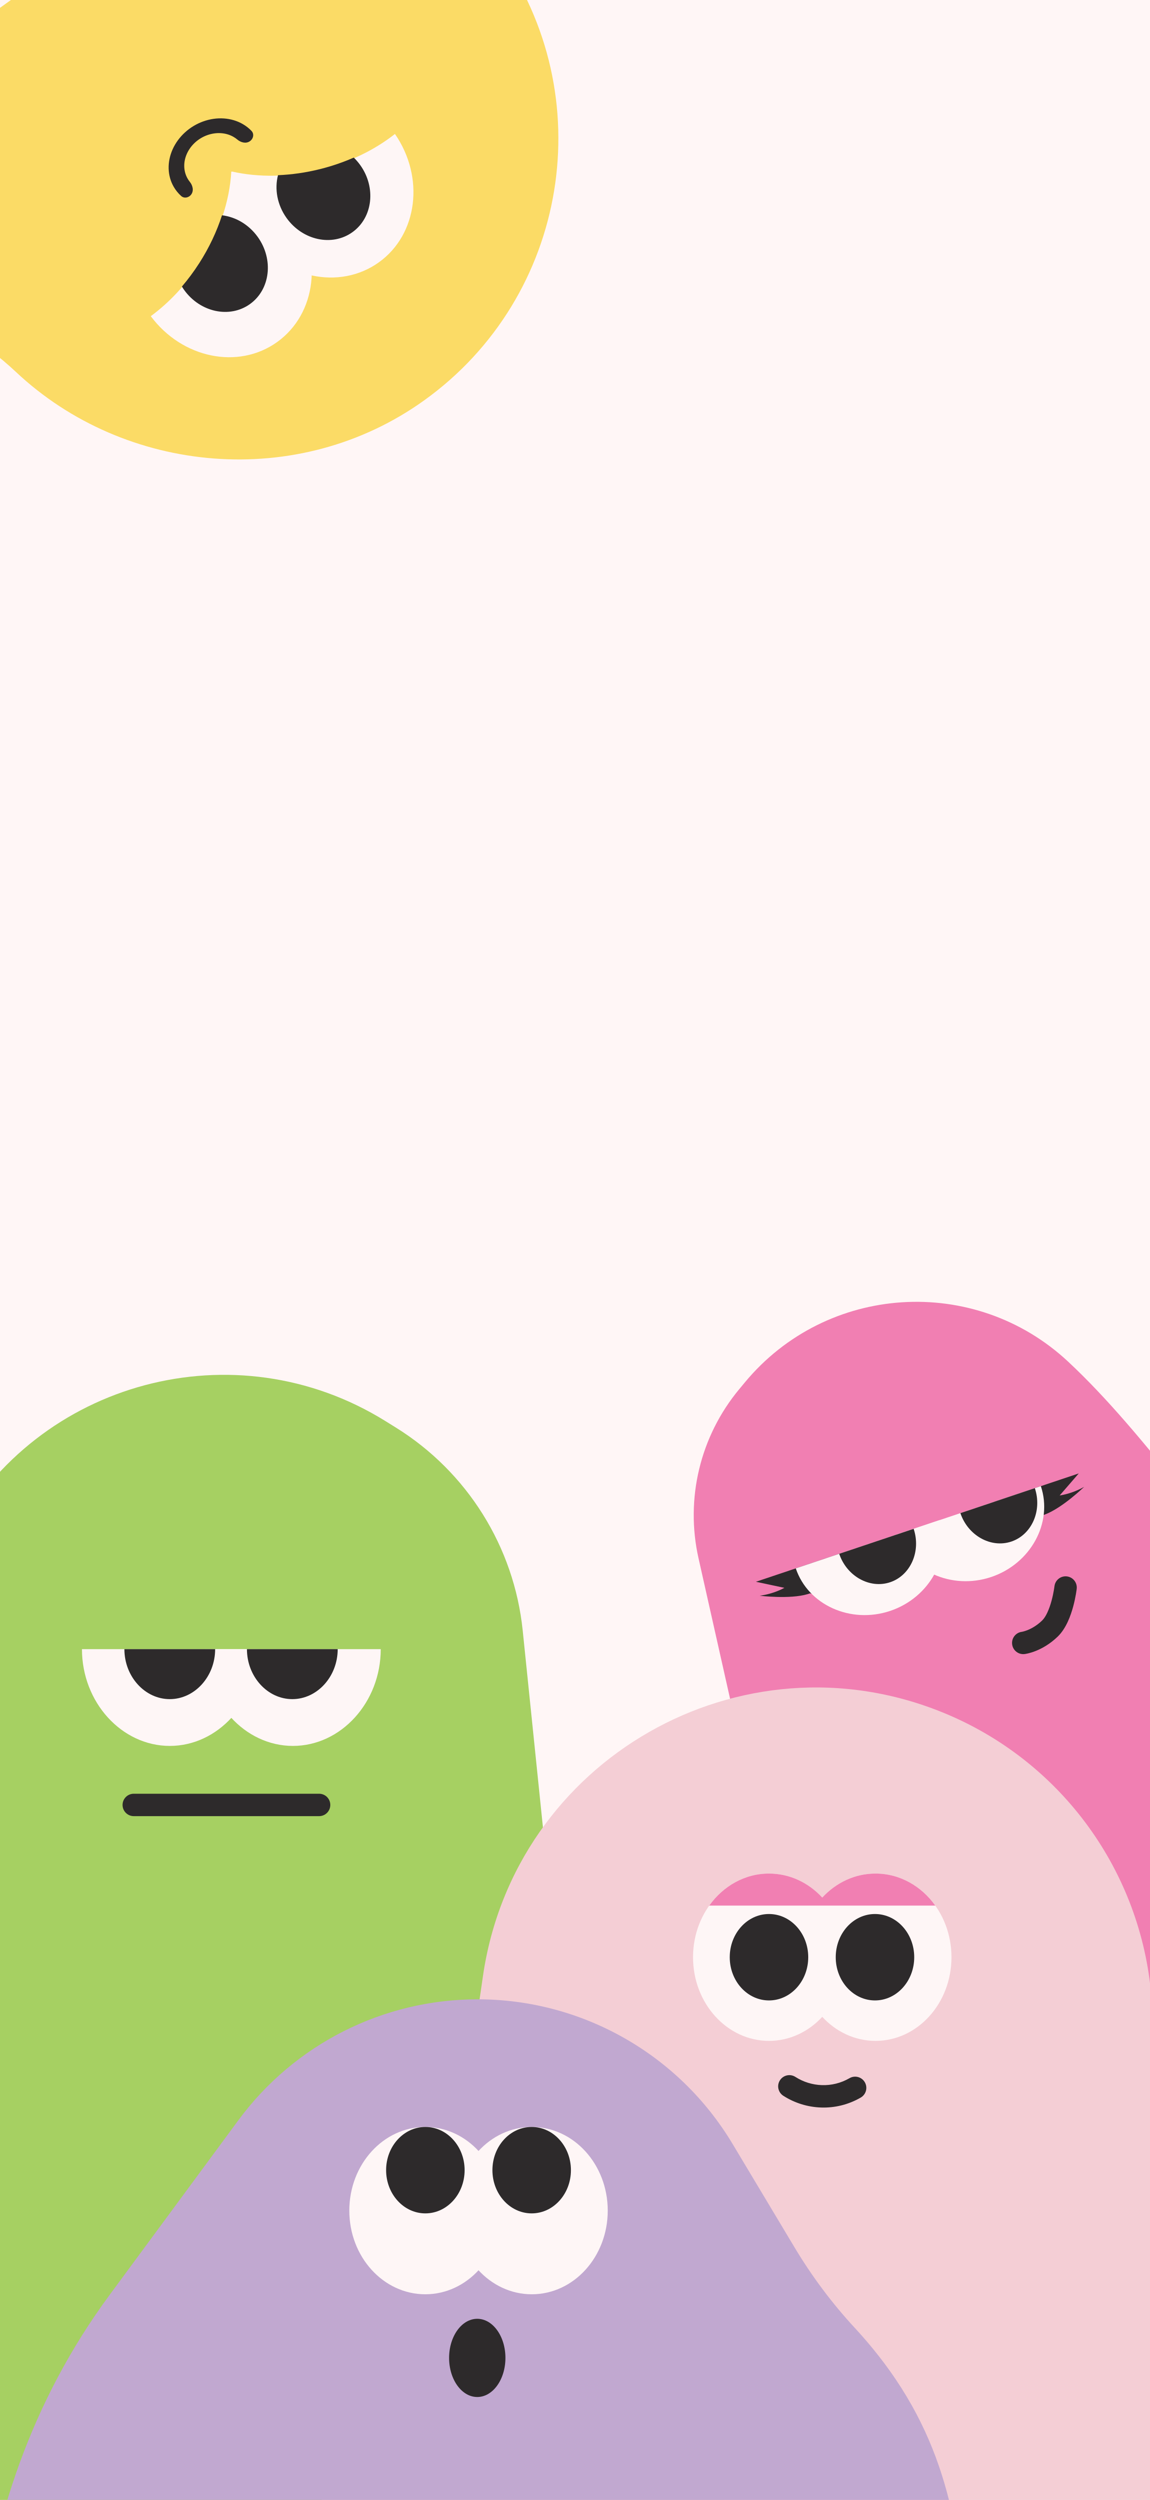 <?xml version="1.0" encoding="UTF-8"?> <svg xmlns="http://www.w3.org/2000/svg" width="440" height="956" viewBox="0 0 440 956" fill="none"><rect x="0" y="0" width="440" height="956" fill="#808080" stroke="none"/><g clip-path="url(#clip0_757_270)"><rect width="440" height="956" fill="#FFF6F6"></rect><path d="M282.777 531.311L284.976 528.661C316.27 490.929 372.892 487.297 408.708 520.737C438.539 548.579 465.515 589.365 495.268 622.465C536.46 668.281 586.58 723.728 589.606 785.26L590.179 796.895C592.352 841.076 564.852 881.331 522.875 895.409L410.01 933.263C382.135 942.612 349.663 944.138 329.499 922.77C304.048 895.805 292.221 855.14 295.13 816.618C298.919 766.443 293.723 713.684 283.281 667.198L267.255 595.884C262.145 573.124 267.877 549.277 282.777 531.311Z" fill="#F17FB2"></path><path d="M403.446 606.604C403.716 604.255 405.839 602.568 408.189 602.836C410.539 603.105 412.226 605.228 411.958 607.578L407.702 607.092C411.736 607.553 411.946 607.578 411.957 607.58L411.958 607.582C411.958 607.583 411.958 607.585 411.957 607.587C411.957 607.59 411.956 607.594 411.955 607.599C411.954 607.608 411.953 607.621 411.951 607.635C411.947 607.665 411.942 607.706 411.936 607.757C411.923 607.857 411.905 607.998 411.88 608.174C411.831 608.527 411.756 609.026 411.651 609.632C411.441 610.84 411.109 612.508 410.612 614.343C409.683 617.776 407.951 622.704 404.694 625.852L404.693 625.854C401.694 628.749 398.644 630.404 396.295 631.34C395.122 631.807 394.121 632.097 393.381 632.273C393.011 632.361 392.705 632.422 392.473 632.462C392.357 632.482 392.259 632.498 392.182 632.509C392.144 632.515 392.11 632.519 392.081 632.522C392.067 632.524 392.054 632.527 392.042 632.528C392.036 632.529 392.03 632.529 392.025 632.53C392.023 632.53 392.021 632.531 392.018 632.531C392.017 632.531 392.015 632.531 392.014 632.532C392.013 632.532 392.011 632.532 391.506 628.278L392.011 632.532C389.662 632.811 387.531 631.132 387.252 628.783C386.973 626.435 388.649 624.306 390.996 624.025L390.994 624.025L390.976 624.028C390.97 624.028 390.964 624.028 390.96 624.029C390.969 624.028 390.983 624.026 391 624.023C391.07 624.011 391.205 623.985 391.396 623.94C391.778 623.848 392.38 623.678 393.125 623.381C394.615 622.788 396.671 621.69 398.741 619.691C400.198 618.282 401.458 615.371 402.342 612.104C402.752 610.589 403.032 609.191 403.208 608.171C403.296 607.663 403.358 607.256 403.396 606.983C403.415 606.847 403.429 606.744 403.437 606.68C403.441 606.648 403.443 606.625 403.445 606.612L403.446 606.604Z" fill="#2D2A2B"></path><path d="M405.448 571.877C407.879 569.069 410.307 566.269 412.739 563.46C408.552 564.864 404.372 566.266 400.186 567.67L392.142 570.368C388.694 571.524 385.253 572.679 381.805 573.835L380.532 574.262C382.156 576.655 383.783 579.055 385.407 581.449C387.122 583.981 388.839 586.519 390.56 589.049L398.87 579.491C399.193 579.383 399.509 579.277 399.828 579.155C406.528 576.63 414.805 568.592 414.805 568.592C413.028 569.592 409.712 571.209 405.445 571.893L405.448 571.877Z" fill="#2D2A2B"></path><path d="M300.104 607.208C296.471 606.434 292.846 605.664 289.212 604.889C293.399 603.485 297.579 602.083 301.765 600.679L309.809 597.982C313.257 596.825 316.698 595.671 320.146 594.514L321.419 594.088C321.566 596.977 321.716 599.872 321.863 602.761C322.022 605.815 322.183 608.875 322.335 611.931L309.943 609.316C309.62 609.425 309.303 609.531 308.976 609.626C302.108 611.651 290.659 610.23 290.659 610.23C292.679 609.955 296.299 609.246 300.115 607.219L300.104 607.208Z" fill="#2D2A2B"></path><path d="M332.032 590.521L359.591 581.278C364.285 595.274 355.706 610.96 340.588 616.031C325.47 621.101 309.168 613.76 304.474 599.764L332.032 590.521Z" fill="#FEF6F6"></path><path d="M370.68 577.559L398.238 568.316C402.933 582.312 394.353 597.998 379.235 603.069C364.118 608.139 347.815 600.798 343.121 586.802L370.68 577.559Z" fill="#FEF6F6"></path><path d="M335.329 589.415L349.57 584.639C352.45 593.228 348.39 602.445 340.577 605.065C332.765 607.685 323.966 602.774 321.088 594.191L335.329 589.415Z" fill="#2D2A2B"></path><path d="M381.697 573.864L395.938 569.088C398.818 577.677 394.758 586.893 386.946 589.514C379.133 592.134 370.334 587.222 367.456 578.64L381.697 573.864Z" fill="#2D2A2B"></path><path d="M151.454 545.915L147.421 543.41C90.04 507.785 14.519 527.88 -17.603 587.322C-47.117 641.936 -87.652 681.29 -134.882 712.727C-195.962 753.382 -238.819 819.379 -232.047 892.466L-217.265 1052.03C-213.302 1094.77 -177.467 1127.47 -134.569 1127.47H169.913C204.427 1127.47 239.462 1114.46 255.453 1083.86C291.761 1014.36 282.52 926.143 246.693 851.393C228.025 812.449 215.099 770.513 210.309 723.873L199.998 623.567C196.709 591.56 178.778 562.879 151.454 545.915Z" fill="#A6D062"></path><path d="M112.073 630.657H145.676C145.676 650.954 130.505 667.66 112.073 667.66C93.642 667.66 78.471 650.954 78.471 630.657H112.073Z" fill="#FEF6F6"></path><path d="M64.962 630.657H98.564C98.564 650.953 83.393 667.66 64.962 667.66C46.53 667.66 31.359 650.953 31.359 630.657H64.962Z" fill="#FEF6F6"></path><path d="M64.955 630.657H82.316C82.316 641.143 74.48 649.771 64.955 649.771C55.429 649.771 47.594 641.143 47.594 630.657H64.955Z" fill="#2D2A2B"></path><path d="M111.844 630.657H129.205C129.205 641.143 121.37 649.771 111.844 649.771C102.319 649.771 94.483 641.143 94.483 630.657H111.844Z" fill="#2D2A2B"></path><path d="M122.093 685.949C124.458 685.949 126.377 687.866 126.377 690.232C126.377 692.598 124.458 694.515 122.093 694.515H51.175C48.809 694.515 46.892 692.598 46.892 690.232C46.892 687.866 48.809 685.949 51.175 685.949H122.093Z" fill="#2D2A2B"></path><path d="M184.777 755.693C196.812 672.775 283.528 623.239 361.04 655.007C404.985 673.019 435.45 713.765 440.303 761.027L450.843 863.598C455.112 905.102 467.869 945.291 488.323 981.656L513.476 1026.37C522.827 1042.99 529.508 1060.44 533.784 1078.41C544.039 1121.55 504.584 1155.9 460.263 1155.9H182.302C155.07 1155.9 130.556 1138.31 124.396 1111.77C109.595 1048.04 108.044 984.73 135.2 920.645C152.935 878.807 172.951 837.157 179.479 792.19L184.777 755.693Z" fill="#F4CED5"></path><path d="M294.221 780.457C310.271 780.457 323.282 766.135 323.282 748.467C323.282 730.799 310.271 716.477 294.221 716.477C278.171 716.477 265.16 730.799 265.16 748.467C265.16 766.135 278.171 780.457 294.221 780.457Z" fill="#FEF6F6"></path><path d="M334.983 780.457C351.032 780.457 364.043 766.135 364.043 748.467C364.043 730.799 351.032 716.477 334.983 716.477C318.933 716.477 305.922 730.799 305.922 748.467C305.922 766.135 318.933 780.457 334.983 780.457Z" fill="#FEF6F6"></path><path d="M294.221 764.991C302.515 764.991 309.238 757.593 309.238 748.467C309.238 739.341 302.515 731.943 294.221 731.943C285.927 731.943 279.204 739.341 279.204 748.467C279.204 757.593 285.927 764.991 294.221 764.991Z" fill="#2D2A2B"></path><path d="M334.774 764.991C343.068 764.991 349.791 757.593 349.791 748.467C349.791 739.341 343.068 731.943 334.774 731.943C326.48 731.943 319.757 739.341 319.757 748.467C319.757 757.593 326.48 764.991 334.774 764.991Z" fill="#2D2A2B"></path><path d="M334.982 716.477C344.263 716.477 352.53 721.268 357.848 728.723H271.361C276.687 721.268 284.953 716.477 294.235 716.477C302.167 716.477 309.363 719.982 314.605 725.657C319.854 719.982 327.043 716.477 334.982 716.477Z" fill="#F17FB2"></path><path d="M298.408 795.533C299.684 793.541 302.333 792.961 304.325 794.237C310.398 798.128 318.373 798.567 325.039 794.718C327.088 793.536 329.708 794.237 330.891 796.286C332.074 798.335 331.372 800.955 329.324 802.137C319.778 807.649 308.369 807.002 299.703 801.45C297.712 800.174 297.132 797.525 298.408 795.533Z" fill="#2D2A2B"></path><path d="M-8.671 1011.07C-13.051 1046.08 16.332 1074.81 51.597 1074.81H301.529C341.502 1074.81 373.499 1038.21 369.71 998.408C365.997 959.416 359.586 925.446 326.991 890.154C318.452 880.917 310.735 870.672 303.962 859.362L280.274 819.835C259.728 785.545 222.696 764.56 182.731 764.56C146.617 764.56 112.652 781.719 91.216 810.786L42.009 877.509C11.667 918.65 -2.719 963.554 -8.671 1011.07V1011.07Z" fill="#C1A8D0"></path><path d="M162.713 877.363C178.764 877.363 191.776 863.039 191.776 845.368C191.776 827.698 178.764 813.374 162.713 813.374C146.662 813.374 133.649 827.698 133.649 845.368C133.649 863.039 146.662 877.363 162.713 877.363Z" fill="#FEF6F6"></path><path d="M203.464 877.363C219.515 877.363 232.527 863.039 232.527 845.368C232.527 827.698 219.515 813.374 203.464 813.374C187.413 813.374 174.4 827.698 174.4 845.368C174.4 863.039 187.413 877.363 203.464 877.363Z" fill="#FEF6F6"></path><path d="M162.748 846.426C171.042 846.426 177.766 839.027 177.766 829.9C177.766 820.772 171.042 813.374 162.748 813.374C154.453 813.374 147.729 820.772 147.729 829.9C147.729 839.027 154.453 846.426 162.748 846.426Z" fill="#2D2A2B"></path><path d="M203.423 846.426C211.717 846.426 218.441 839.027 218.441 829.9C218.441 820.772 211.717 813.374 203.423 813.374C195.128 813.374 188.404 820.772 188.404 829.9C188.404 839.027 195.128 846.426 203.423 846.426Z" fill="#2D2A2B"></path><path d="M182.605 916.647C188.557 916.647 193.382 909.952 193.382 901.693C193.382 893.434 188.557 886.739 182.605 886.739C176.653 886.739 171.828 893.434 171.828 901.693C171.828 909.952 176.653 916.647 182.605 916.647Z" fill="#2D2A2B"></path><path d="M162.324 153.083C217.498 113.481 230.158 36.594 190.61 -18.64C176.302 -38.62 157.126 -53.028 135.858 -61.404C114.326 -69.894 90.73 -62.135 71.921 -48.629L-29.378 24.087C-55.797 43.053 -72.845 80.989 -50.299 104.43C-46.528 108.344 -42.169 111.647 -37.056 114.089C-21.595 121.478 -6.393 130.497 6.097 142.235C47.793 181.435 114.141 187.674 162.324 153.083Z" fill="#FBDB66"></path><path d="M95.463 54.094C96.915 53.206 97.394 51.271 96.209 50.042C95.254 49.044 94.144 48.175 92.907 47.459C90.756 46.214 88.288 45.479 85.668 45.299C83.055 45.12 80.36 45.499 77.785 46.423C75.21 47.34 72.826 48.77 70.801 50.612C68.776 52.447 67.16 54.649 66.075 57.042C64.99 59.443 64.461 61.975 64.525 64.466C64.59 66.958 65.253 69.339 66.462 71.433C67.218 72.747 68.182 73.934 69.311 74.95C70.466 75.989 72.213 75.635 73.144 74.396C74.212 72.976 73.77 70.957 72.65 69.572C72.326 69.176 72.039 68.754 71.787 68.314C70.981 66.921 70.541 65.333 70.496 63.679C70.45 62.025 70.803 60.332 71.526 58.739C72.249 57.145 73.326 55.684 74.674 54.456C76.021 53.235 77.61 52.279 79.324 51.673C81.038 51.066 82.829 50.805 84.568 50.925C86.308 51.044 87.955 51.534 89.38 52.366C89.898 52.662 90.379 53.005 90.822 53.38C92.127 54.477 94.002 54.988 95.455 54.1L95.463 54.094Z" fill="#2D2A2B"></path><path d="M76.601 100.483C71.235 108.853 64.7 115.752 57.692 120.908C69.673 137.026 91.172 141.479 106.059 130.788C121.128 119.969 123.707 97.745 111.819 81.145C105.852 72.812 97.364 67.483 88.494 65.607C87.857 76.8 83.919 89.061 76.601 100.476L76.601 100.483Z" fill="#FEF6F6"></path><path d="M122.74 64.813C110.707 67.811 98.92 67.891 88.731 65.593C88.409 73.782 90.818 82.373 96.162 89.838C108.051 106.439 129.898 111.122 144.966 100.31C159.868 89.612 162.543 67.764 151.11 51.226C143.465 57.249 133.764 62.068 122.74 64.82L122.74 64.813Z" fill="#FEF6F6"></path><path d="M76.229 100.642C74.177 103.841 71.95 106.827 69.597 109.583C69.864 110.01 70.137 110.438 70.438 110.86C76.579 119.434 87.866 121.86 95.651 116.27C103.437 110.681 104.766 99.202 98.626 90.629C95.174 85.814 90.101 82.935 84.939 82.329C82.951 88.487 80.056 94.68 76.229 100.649L76.229 100.642Z" fill="#2D2A2B"></path><path d="M135.363 60.263C131.309 62.044 126.98 63.538 122.422 64.675C116.974 66.031 111.584 66.784 106.365 66.997C105.009 72.266 106.033 78.321 109.645 83.368C115.786 91.942 127.073 94.368 134.858 88.778C142.644 83.189 143.973 71.71 137.833 63.137C137.082 62.088 136.25 61.132 135.362 60.27L135.363 60.263Z" fill="#2D2A2B"></path></g><defs><clipPath id="clip0_757_270"><rect width="440" height="956" fill="white"></rect></clipPath></defs></svg> 